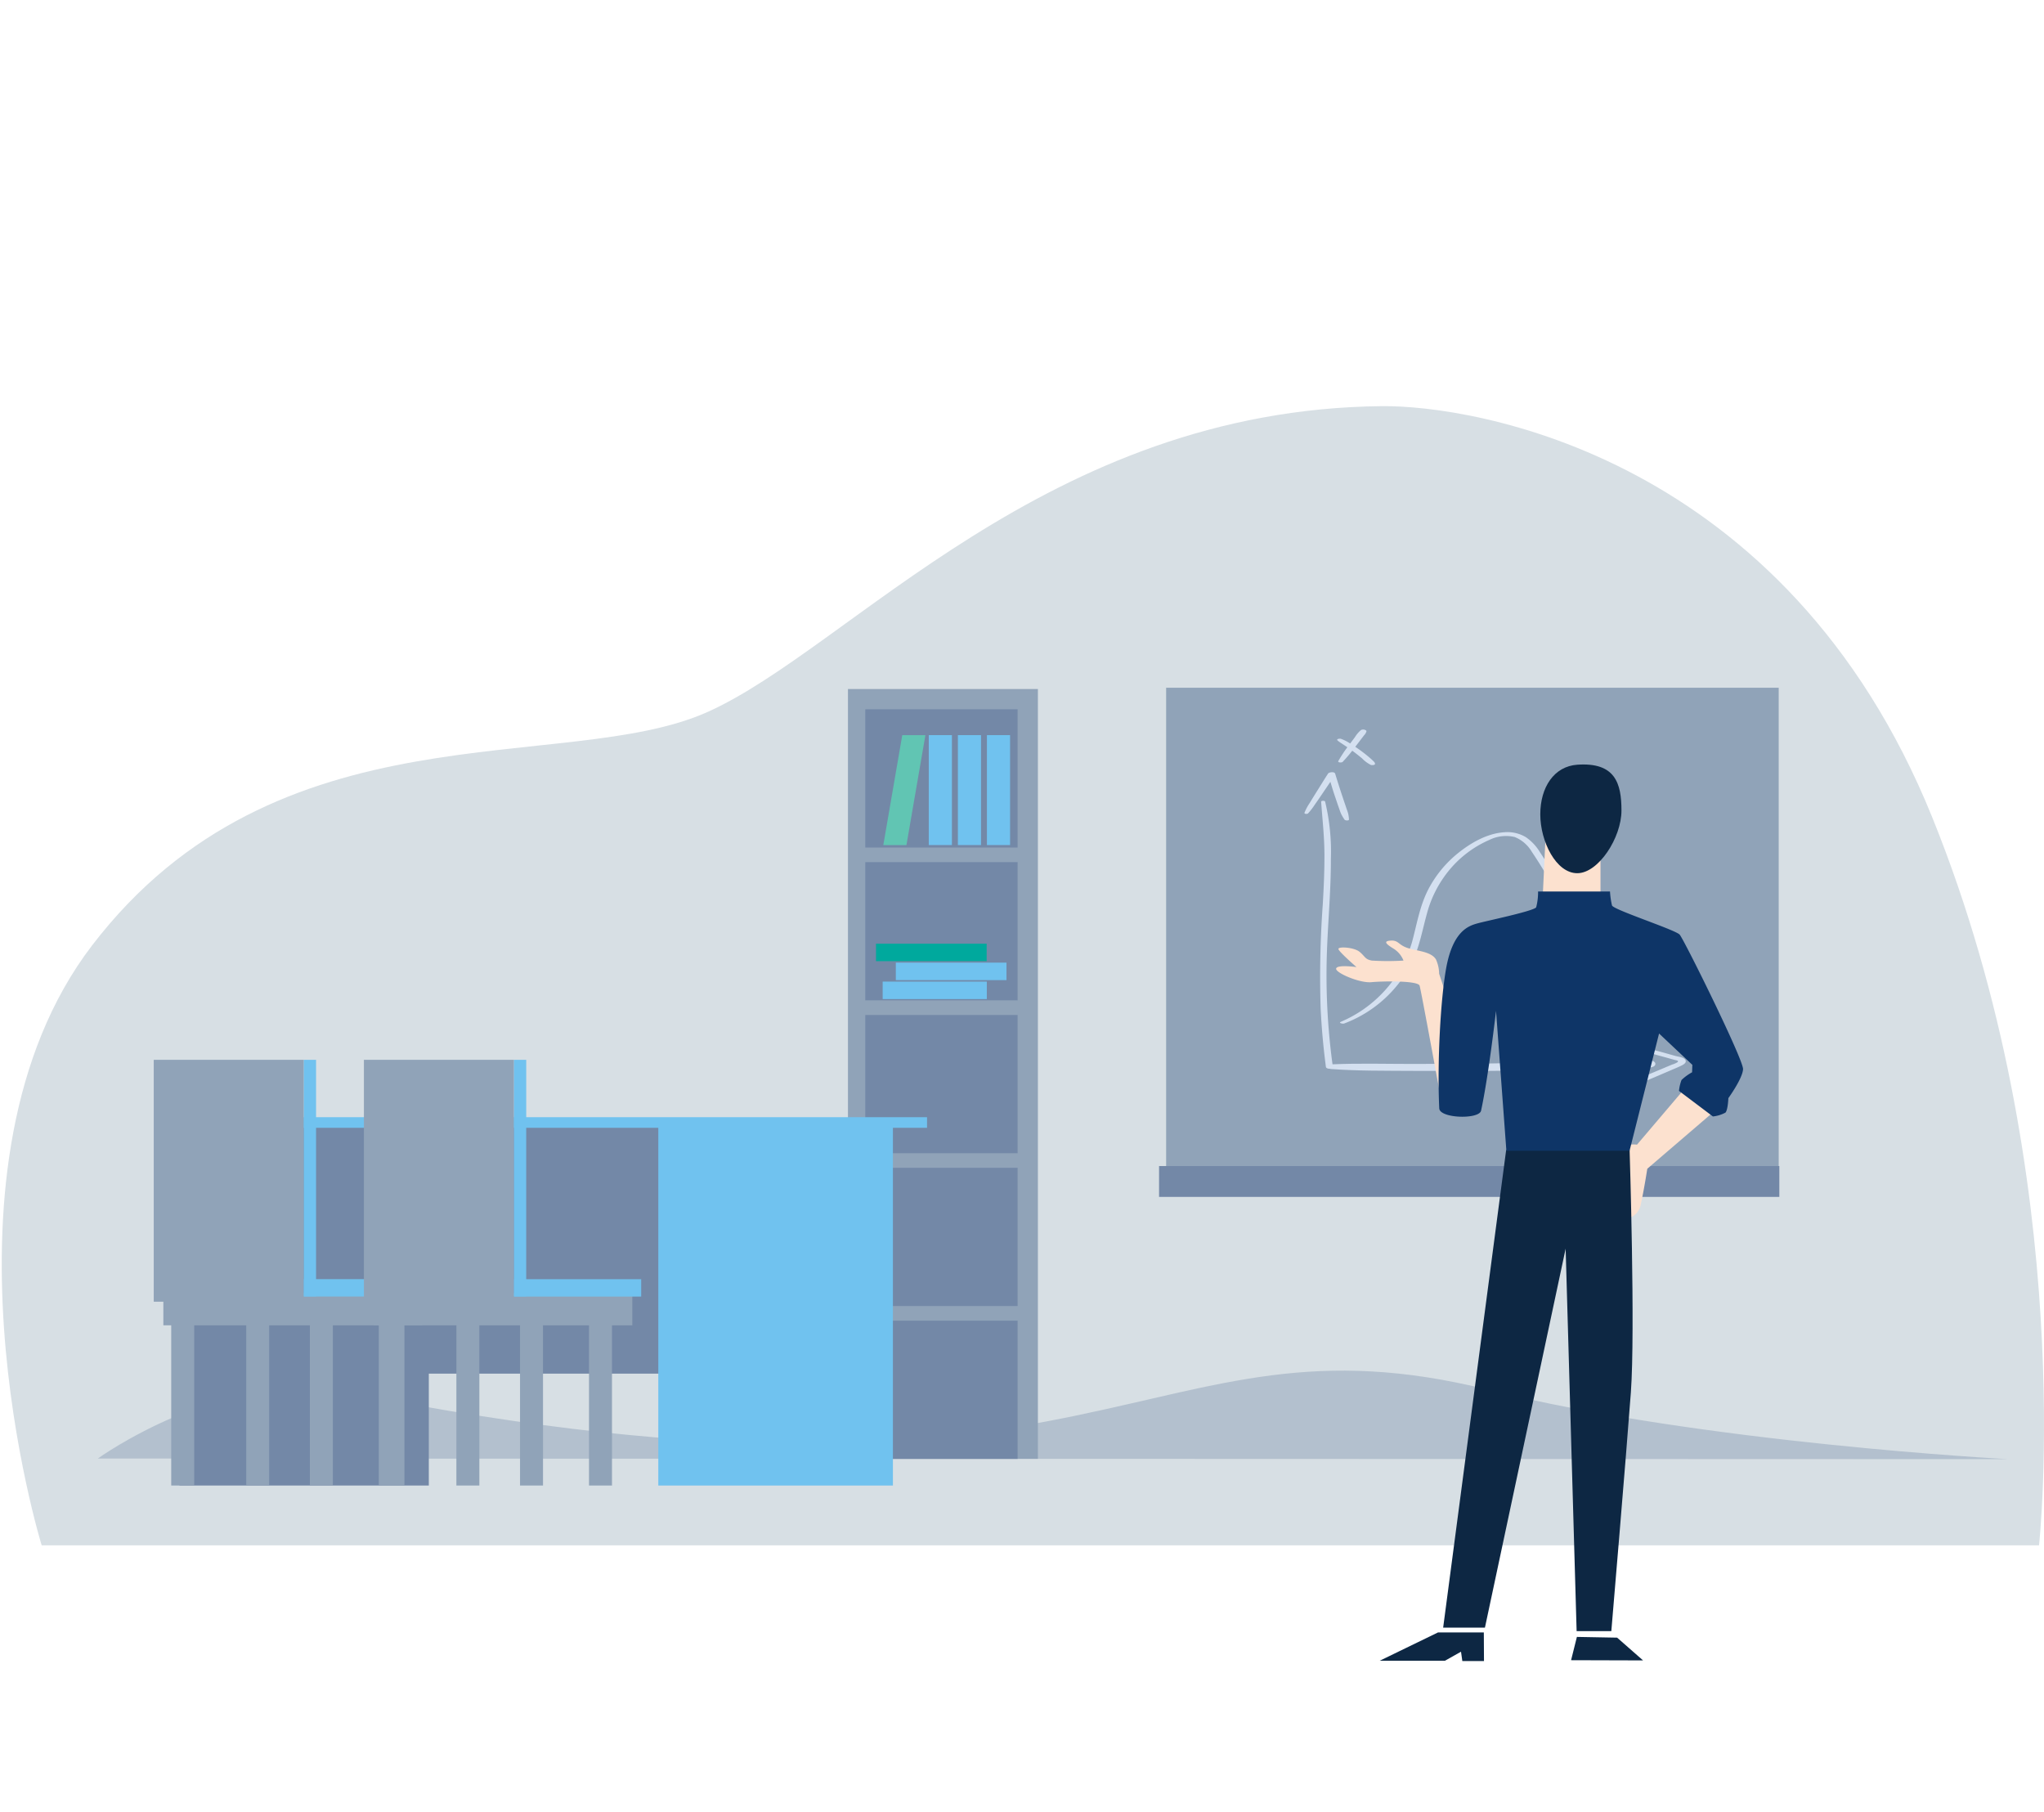<?xml version="1.0" encoding="UTF-8"?>
<svg xmlns="http://www.w3.org/2000/svg" id="Layer_2" data-name="Layer 2" viewBox="0 0 387 343">
  <defs>
    <style>.cls-1{fill:#d7dfe4;}.cls-2,.cls-3{fill:#90a3b8;}.cls-2{opacity:0.5;}.cls-4{fill:#7388a7;}.cls-5{fill:#70c2ef;}.cls-6{fill:#61c5b3;}.cls-7{fill:#00a99d;}.cls-8{opacity:0.8;}.cls-9{fill:#e5effe;}.cls-10{fill:#fce1cf;}.cls-11{fill:#0d2743;}.cls-12{fill:#0e3567;}</style>
  </defs>
  <path class="cls-1" d="M7.89,292.55H386.06s7.55-69.13-20.2-137.77S279,76.73,261.68,76.89c-63.65.61-100.77,45.89-127.79,57.93S52.63,133,17.42,179C-14.33,220.5,7.89,292.55,7.89,292.55Z"></path>
  <path class="cls-2" d="M281.76,263.1c-65.28-16.27-71.22,29.26-216.14.43-23.25-4.63-47.1,12.59-47.1,12.59l361.7.12S322.29,273.2,281.76,263.1Z"></path>
  <rect class="cls-3" x="160.55" y="130.44" width="35.96" height="145.74"></rect>
  <rect class="cls-4" x="163.83" y="134.28" width="28.84" height="26.17"></rect>
  <rect class="cls-4" x="163.83" y="163.21" width="28.84" height="26.17"></rect>
  <rect class="cls-5" x="175.85" y="139.17" width="4.38" height="20.81"></rect>
  <polygon class="cls-6" points="171.62 159.99 167.24 159.99 170.83 139.18 175.21 139.18 171.62 159.99"></polygon>
  <rect class="cls-5" x="181.36" y="139.17" width="4.38" height="20.81"></rect>
  <rect class="cls-5" x="186.86" y="139.17" width="4.38" height="20.81"></rect>
  <rect class="cls-5" x="167.12" y="185.83" width="19.72" height="3.31"></rect>
  <rect class="cls-5" x="169.61" y="182.24" width="20.95" height="3.31"></rect>
  <rect class="cls-7" x="165.86" y="178.65" width="20.95" height="3.31"></rect>
  <rect class="cls-4" x="163.83" y="192.15" width="28.84" height="26.17"></rect>
  <rect class="cls-4" x="163.83" y="221.08" width="28.84" height="26.17"></rect>
  <rect class="cls-4" x="163.83" y="250.02" width="28.84" height="26.17"></rect>
  <rect class="cls-4" x="51.38" y="212.71" width="92.49" height="47.34"></rect>
  <rect class="cls-5" x="124.64" y="212.71" width="44.42" height="68.52"></rect>
  <rect class="cls-4" x="33.97" y="212.71" width="47.22" height="68.52"></rect>
  <rect class="cls-5" x="29.84" y="211.5" width="145.68" height="2.01"></rect>
  <rect class="cls-3" x="29.11" y="200.64" width="28.42" height="45.79"></rect>
  <rect class="cls-3" x="30.93" y="244.81" width="48.99" height="6.09"></rect>
  <rect class="cls-3" x="32.42" y="249.74" width="4.35" height="31.49"></rect>
  <rect class="cls-3" x="46.62" y="249.74" width="4.35" height="31.49"></rect>
  <rect class="cls-3" x="58.67" y="249.74" width="4.35" height="31.49"></rect>
  <rect class="cls-3" x="71.72" y="249.74" width="4.35" height="31.49"></rect>
  <rect class="cls-5" x="57.53" y="200.64" width="2.31" height="44.78"></rect>
  <rect class="cls-5" x="67.92" y="231.77" width="3.29" height="24.07" transform="translate(313.37 174.24) rotate(90)"></rect>
  <rect class="cls-3" x="68.9" y="200.64" width="28.42" height="45.79"></rect>
  <rect class="cls-3" x="70.73" y="244.81" width="48.99" height="6.09"></rect>
  <rect class="cls-3" x="72.22" y="249.74" width="4.35" height="31.49"></rect>
  <rect class="cls-3" x="86.41" y="249.74" width="4.35" height="31.49"></rect>
  <rect class="cls-3" x="98.46" y="249.74" width="4.35" height="31.49"></rect>
  <rect class="cls-3" x="111.52" y="249.74" width="4.35" height="31.49"></rect>
  <rect class="cls-5" x="97.32" y="200.64" width="2.31" height="44.78"></rect>
  <rect class="cls-5" x="107.72" y="231.77" width="3.29" height="24.07" transform="translate(353.17 134.45) rotate(90)"></rect>
  <rect class="cls-3" x="220.79" y="130.2" width="115.98" height="95.66"></rect>
  <g class="cls-8">
    <path class="cls-9" d="M251.18,182.14c.13-6.5.82-13,.8-19.49a40.71,40.71,0,0,0-1.09-10.9c-.06-.21-.77-.2-.75.05.23,3.27.6,6.5.62,9.78s-.13,6.5-.32,9.74a190.34,190.34,0,0,0-.4,19.55q.27,5.56,1,11.11c.06.48,1.38.42,1.32,0A125.39,125.39,0,0,1,251.18,182.14Z"></path>
    <path class="cls-9" d="M312,200.69c-10,.13-19.92.53-29.88.64-4.89.06-9.78.08-14.67.09-5.06,0-10.15-.15-15.21.07-.78,0-1.34.81-.24.89,4.95.37,9.95.31,14.91.35s10,0,14.94,0c10-.07,20.12-.08,30.15-.61.41,0,1.42-.1,1.42-.71S312.34,200.68,312,200.69Z"></path>
    <path class="cls-9" d="M255.27,154.08c-.09-.37-.24-.74-.36-1.1-.24-.72-.49-1.43-.72-2.14-.49-1.45-.95-2.91-1.4-4.38-.14-.42-1.16-.29-1.35,0-.79,1.22-1.54,2.46-2.32,3.69-.38.61-.76,1.22-1.13,1.84a9.38,9.38,0,0,0-1,1.86c-.09.29.54.27.67.14a12.9,12.9,0,0,0,1.31-1.71c.45-.63.88-1.26,1.31-1.9l1.61-2.37c.3,1,.6,2,.93,2.94.23.69.46,1.37.7,2.05.13.37.25.75.41,1.1a8.18,8.18,0,0,0,.64,1.07c.12.18.86.25.84-.06A7.23,7.23,0,0,0,255.27,154.08Z"></path>
    <path class="cls-9" d="M258.33,138.14a1,1,0,0,0-.64.06,5.68,5.68,0,0,0-1.18,1.39l-1.12,1.49a25.56,25.56,0,0,0-2,3c-.17.31.66.32.81.17a31.44,31.44,0,0,0,2.4-2.87l1.11-1.45.55-.72a1.8,1.8,0,0,0,.46-.77C258.71,138.25,258.43,138.17,258.33,138.14Z"></path>
    <path class="cls-9" d="M259.84,143.91c-.25-.24-.52-.47-.78-.69-.52-.44-1.06-.85-1.61-1.25s-1.09-.76-1.66-1.11a8.32,8.32,0,0,0-1.92-1c-.15-.05-.92,0-.63.32a5.44,5.44,0,0,0,.73.53l.8.53c.54.36,1.08.74,1.6,1.13s1,.78,1.5,1.19a6.18,6.18,0,0,0,1.68,1.25c.16.06.81.08.79-.22S260,144.08,259.84,143.91Z"></path>
    <path class="cls-9" d="M310.12,194.16a25.94,25.94,0,0,1-6.18-6.41,34.11,34.11,0,0,1-3.71-8.76,56.16,56.16,0,0,0-3.68-9.26,95,95,0,0,0-5-8.42,9.21,9.21,0,0,0-2.66-2.83,6.8,6.8,0,0,0-4.1-.92c-3.12.2-6.2,1.92-8.67,3.9a21.64,21.64,0,0,0-5.8,7.12c-1.58,3.18-2.09,6.56-3,9.86a23.71,23.71,0,0,1-13.45,15c-.52.22.36.43.64.32a23.68,23.68,0,0,0,12.68-11.27c1.53-3,2.07-6.26,2.95-9.43a21.64,21.64,0,0,1,4.31-8.4,20.39,20.39,0,0,1,7.51-5.64,7.14,7.14,0,0,1,4.83-.56,6.64,6.64,0,0,1,3.23,2.79,83.67,83.67,0,0,1,4.79,8.05,51.15,51.15,0,0,1,3.69,9,37.84,37.84,0,0,0,3.86,9.49,21.81,21.81,0,0,0,6.72,6.77C309.32,194.69,310.53,194.46,310.12,194.16Z"></path>
    <path class="cls-9" d="M319.12,200.7c-.25-.55-1.36-.64-1.85-.78-1.72-.47-3.43-1-5.17-1.36-.38-.08-1.1.29-.44.52,1.4.51,2.87.86,4.31,1.27l1.11.31c.25.07.87.12.53.43a4,4,0,0,1-1,.44l-1.11.46-4.22,1.77-2.18.94a9.26,9.26,0,0,0-1.94,1c-.41.31.6.4.73.37a15.64,15.64,0,0,0,2.65-1l2.41-1,5.06-2.17C318.38,201.7,319.42,201.34,319.12,200.7Z"></path>
  </g>
  <rect class="cls-4" x="219.45" y="220.75" width="117.44" height="5.84"></rect>
  <path class="cls-10" d="M318.79,206.29l-8.85,10.41a5.35,5.35,0,0,0-2.53.3c-.76.49.67,13.67.67,13.67a3.26,3.26,0,0,0,2.59-2.74c.58-2.53,1.22-6.67,1.22-6.67l12.62-10.83Z"></path>
  <path class="cls-11" d="M273.24,308.13l11.93-90.43h23.37s1.09,34.32.24,45.89-3.7,45.21-3.7,45.21h-6.57l-2.08-72.41-15.28,71.74Z"></path>
  <polygon class="cls-11" points="280.97 314.46 276.87 314.46 276.62 312.69 273.58 314.4 261.23 314.4 272.27 309.04 280.94 309.04 280.97 314.46"></polygon>
  <polygon class="cls-11" points="297.46 314.3 298.56 309.89 306.18 310.03 311.09 314.34 297.46 314.3"></polygon>
  <polygon class="cls-10" points="303.03 171.15 292.03 171.04 292.6 158.97 303.03 158.97 303.03 171.15"></polygon>
  <path class="cls-11" d="M307,153.44c0,5.16-4.36,11.87-8.37,11.87s-7-6-7-11.14,2.61-9.09,7-9.4C305.82,144.27,307,148.29,307,153.44Z"></path>
  <path class="cls-10" d="M272.93,208.67s-3.85-21.1-4.15-22.07-6.92-.87-9.14-.66-6.87-1.8-6.66-2.59,3.85-.27,3.85-.27-3.33-2.89-3.42-3.41,2.92-.36,4,.52,1,1.42,2.32,1.66a48.3,48.3,0,0,0,6,0,4.68,4.68,0,0,0-1.89-2.26c-1.43-.88-2-1.43-.51-1.52s1.4.83,3.22,1.41,4.42.65,5.33,2.16a6.8,6.8,0,0,1,.6,2.71l7.28,21.81Z"></path>
  <path class="cls-12" d="M285.21,217.86l23.32,0,5.59-22.2,6.3,5.93-.05,1.41a9.16,9.16,0,0,0-2,1.46,8,8,0,0,0-.48,2.06l6.42,4.84a6.42,6.42,0,0,0,2.38-.73c.47-.52.55-2.74.55-2.74s2.69-3.7,2.78-5.48-11.18-24.55-12-25.47-12.53-4.7-12.81-5.52a15,15,0,0,1-.38-2.65H291.21a11.29,11.29,0,0,1-.36,3c-.5.73-9.59,2.6-11.19,3.06s-4.56,1.41-5.84,8.4c-1.05,5.76-1.73,17.7-1.32,26.6.09,1.92,7.56,2.13,7.92.43,1.43-6.63,2.83-18.89,2.83-18.89Z"></path>
</svg>
